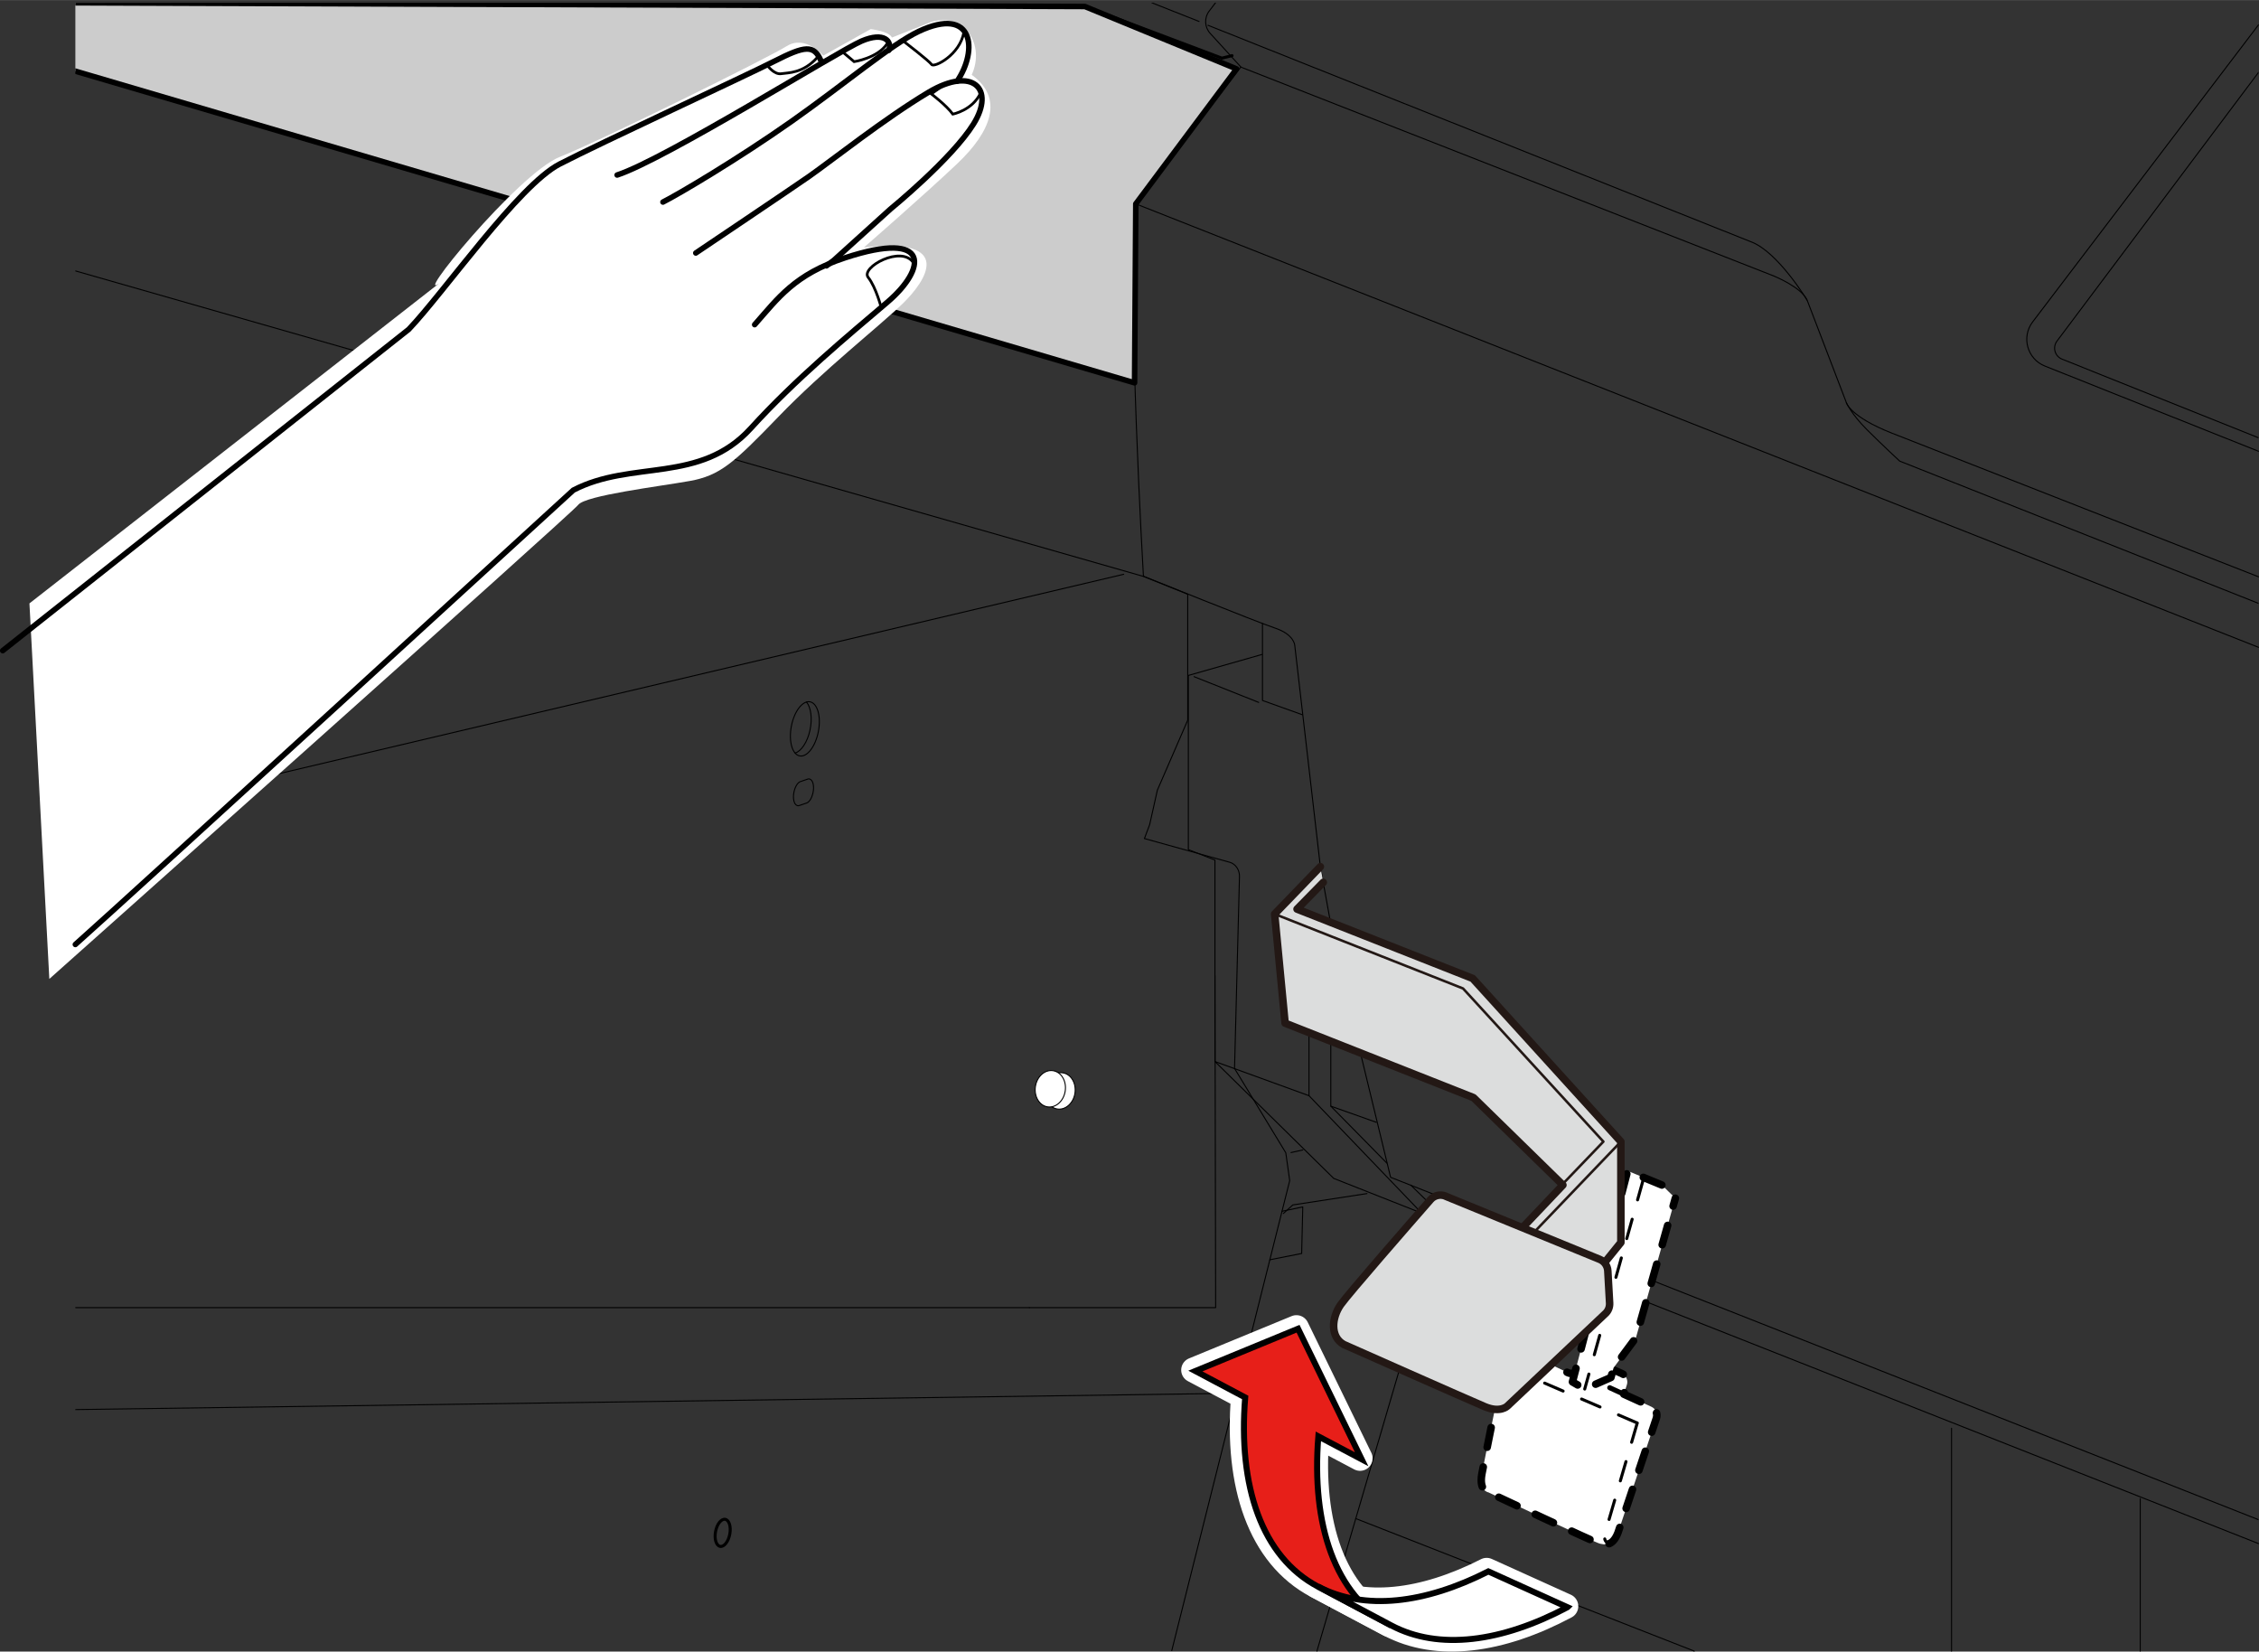 <?xml version="1.0" encoding="UTF-8"?>
<svg xmlns="http://www.w3.org/2000/svg" width="79.31mm" height="57.98mm" xmlns:xlink="http://www.w3.org/1999/xlink" viewBox="0 0 224.83 164.35">
  <rect x="0" y="0" width="224.83" height="164.35" fill="#333333" stroke="none"/>
  <defs>
    <style>
      .cls-1 {
        fill: #e71f19;
      }

      .cls-1, .cls-2, .cls-3, .cls-4, .cls-5, .cls-6, .cls-7, .cls-8, .cls-9, .cls-10, .cls-11 {
        stroke: #000;
      }

      .cls-1, .cls-7 {
        stroke-width: .6px;
      }

      .cls-2 {
        stroke-width: .5px;
      }

      .cls-2, .cls-12, .cls-3, .cls-4, .cls-5, .cls-6, .cls-8, .cls-9, .cls-10, .cls-13, .cls-11, .cls-14 {
        stroke-linecap: round;
      }

      .cls-2, .cls-12, .cls-3, .cls-6, .cls-8, .cls-9, .cls-10, .cls-13, .cls-11, .cls-14 {
        stroke-linejoin: round;
      }

      .cls-2, .cls-3, .cls-15, .cls-4, .cls-16, .cls-5, .cls-6, .cls-13, .cls-11, .cls-14 {
        fill: none;
      }

      .cls-2, .cls-6, .cls-9 {
        stroke-dasharray: 2 2;
      }

      .cls-12 {
        stroke: #fff;
        stroke-width: 2.5px;
      }

      .cls-12, .cls-17, .cls-7, .cls-9, .cls-10 {
        fill: #fff;
      }

      .cls-3, .cls-10 {
        stroke-width: .1px;
      }

      .cls-4 {
        stroke-width: .27px;
      }

      .cls-16 {
        stroke-miterlimit: 10;
      }

      .cls-16, .cls-13 {
        stroke-width: .25px;
      }

      .cls-16, .cls-13, .cls-14 {
        stroke: #231815;
      }

      .cls-5, .cls-8 {
        stroke-width: .55px;
      }

      .cls-6 {
        stroke-width: .3px;
      }

      .cls-8 {
        fill: #ccc;
      }

      .cls-9, .cls-14 {
        stroke-width: .75px;
      }

      .cls-18 {
        fill: #dcdddd;
      }

      .cls-11 {
        stroke-width: .3px;
      }

      .cls-19 {
        clip-path: url(#clippath);
      }
    </style>
    <clipPath id="clippath">
      <rect class="cls-15" x="7.5" y=".27" width="217.28" height="164.03"/>
    </clipPath>
  </defs>
  <g id="_レイヤー1" data-name="レイヤー1">
    <g class="cls-19">
      <ellipse class="cls-3" cx="80.11" cy="72.53" rx="2.74" ry="1.37" transform="translate(-6.14 137.64) rotate(-79.21)"/>
      <path class="cls-3" d="M79.62,80.13c-.09.04-.18.06-.27.03-.33-.1-.47-.73-.32-1.39.12-.54.39-.94.67-1.01l.7-.24c.06-.02.13-.02.19,0,.33.1.47.73.32,1.39-.11.49-.34.86-.59.98l-.7.24Z"/>
      <path class="cls-3" d="M80.27,69.86c.44.52.6,1.64.34,2.82s-.87,2.07-1.47,2.25"/>
      <ellipse class="cls-11" cx="71.92" cy="152.54" rx="1.37" ry=".72" transform="translate(-91.36 194.71) rotate(-79.24)"/>
      <path class="cls-3" d="M116.61,164.3l11.75-46.82-.39-2.77-5.1-8.39.49-19.1c.02-.66-.39-1.26-.97-1.42l-8.49-2.36.52-1.38.77-3.44,3.02-6.96v-12.53l-4.42-1.78L7.5,26.95"/>
      <line class="cls-3" x1="7.5" y1="130.12" x2="102.45" y2="130.12"/>
      <line class="cls-3" x1="111.84" y1="57.14" x2="5.28" y2="82.29"/>
      <line class="cls-3" x1="122.31" y1="138.65" x2="4.29" y2="140.31"/>
      <line class="cls-3" x1="143.6" y1="121.55" x2="131.07" y2="164.3"/>
      <polyline class="cls-3" points="127.59 120.53 129.66 120.1 129.55 124.73 126.38 125.36"/>
      <line class="cls-3" x1="128.49" y1="114.69" x2="129.66" y2="114.43"/>
      <g>
        <ellipse class="cls-10" cx="105.5" cy="108.55" rx="1.82" ry="1.5" transform="translate(-17.34 197) rotate(-81.57)"/>
        <ellipse class="cls-10" cx="104.53" cy="108.33" rx="1.82" ry="1.5" transform="translate(-17.95 195.86) rotate(-81.57)"/>
      </g>
      <path class="cls-3" d="M120.23,2.51l54.08,21.56c2.65,1.01,5.55,5.8,5.55,5.8l3.91,10.21s.5,1.13,2.02,2.65,3.28,3.15,3.28,3.15l35.72,14.16"/>
      <path class="cls-3" d="M120.99.25l-.64.84c-.51.67-.47,1.61.1,2.23l3.05,3.34-10.46,13.61c-.88,8.95.76,37.06.76,37.06,0,0,11.22,4.54,13.11,5.17s1.95,1.7,1.95,1.7l2.55,22.03,1.51,8.32,5.48,22.6,86.37,34.07"/>
      <path class="cls-3" d="M224.78,44.9l-21.26-8.48c-1.76-.7-2.36-2.89-1.22-4.39l22.47-29.55"/>
      <path class="cls-3" d="M224.78,43.56l-19.56-7.83c-.71-.29-.96-1.17-.5-1.79l20.06-26.74"/>
      <path class="cls-3" d="M123.5,6.67l53.07,20.8s2.77,1.13,3.28,2.4"/>
      <line class="cls-3" x1="113.04" y1="20.28" x2="224.78" y2="64.41"/>
      <path class="cls-3" d="M183.76,40.07s.38,1.39,4.54,3.03,36.48,14.29,36.48,14.29"/>
      <polyline class="cls-11" points="122.62 5.53 121.61 5.78 107.97 .64"/>
      <line class="cls-3" x1="114.64" y1=".27" x2="119.34" y2="2.13"/>
      <polyline class="cls-3" points="125.65 62.04 125.65 69.7 129.62 71.12"/>
      <line class="cls-3" x1="118.84" y1="67.33" x2="125.27" y2="69.89"/>
      <polyline class="cls-3" points="224.78 153.6 132.74 117.26 120.92 105.63 120.92 85.58 118.27 84.54 118.27 67.21 125.6 65.12"/>
      <line class="cls-3" x1="194.23" y1="164.3" x2="194.23" y2="142.12"/>
      <line class="cls-3" x1="134.93" y1="151.11" x2="168.62" y2="164.3"/>
      <line class="cls-3" x1="213.01" y1="164.3" x2="213.01" y2="149.12"/>
      <polyline class="cls-3" points="127.73 120.75 128.67 119.9 136.05 118.77"/>
      <polyline class="cls-3" points="130.28 94.94 130.28 109.03 141.53 120.75"/>
      <line class="cls-3" x1="120.92" y1="105.63" x2="130.28" y2="109.03"/>
      <polyline class="cls-3" points="132.45 94.75 132.45 110.07 138.03 115.74"/>
      <line class="cls-3" x1="140.4" y1="117.92" x2="144.27" y2="121.7"/>
      <line class="cls-3" x1="132.45" y1="110.07" x2="136.99" y2="111.68"/>
      <polygon class="cls-8" points="6.5 .27 7.25 7 112.92 38.09 113.04 20.28 123.07 6.85 107.97 .64 6.5 .27"/>
    </g>
    <polyline class="cls-3" points="102.45 130.12 120.99 130.12 120.92 97.09"/>
  </g>
  <g id="_レイヤー_3" data-name="レイヤー 3">
    <g>
      <path class="cls-9" d="M152.35,134.82l3.67,1.76c.22.11.48.12.72.04l2.51-.89,2.15.94c.44.19.67.69.51,1.15l-.3.91,2.74,1.25c.44.2.65.69.5,1.15l-3.82,11.39c-.57,1.47-1.4,1.15-1.79,1.09s-11.11-5.11-11.11-5.11c0,0-.96-.13-.64-1.85.28-1.49,1.74-8.65,2.14-10.57.06-.3.26-.55.55-.67l1.4-.6c.25-.11.53-.1.77.02Z"/>
      <polyline class="cls-6" points="150.06 136.05 162.95 141.6 164.87 140.51"/>
      <path class="cls-6" d="M162.95,141.6l-3.19,10.91c-.19.77.06,1.15.64.89"/>
      <line class="cls-2" x1="161.61" y1="138.73" x2="160.21" y2="138.09"/>
      <polyline class="cls-9" points="165.4 117.92 161.99 116.51 156.5 137.51 157.72 138.22 160.33 137.07 160.59 136.11 162.82 133.11 166.74 119.23"/>
      <line class="cls-6" x1="163.52" y1="117.47" x2="157.72" y2="138.22"/>
    </g>
    <g>
      <g>
        <path class="cls-12" d="M123.77,138.96l-4.96-2.63,10.22-4.21,6.33,12.99-4.31-2.28c-.71,8.82,1.66,15.86,7.24,18.82l-7.28-3.87c-5.59-2.97-7.96-10-7.24-18.82Z"/>
        <path class="cls-12" d="M155.83,159.84c-6.52,3.47-12.79,4.32-17.54,1.8l-7.28-3.87c4.61,2.44,10.64,1.71,16.95-1.5l7.87,3.56Z"/>
      </g>
      <g>
        <path class="cls-1" d="M123.93,139.06l-4.96-2.63,10.22-4.21,6.33,12.99-4.31-2.28c-.71,8.82,1.66,15.86,7.24,18.82l-7.28-3.87c-5.59-2.96-7.96-10-7.24-18.82Z"/>
        <path class="cls-7" d="M155.99,159.94c-6.52,3.46-12.79,4.32-17.53,1.8l-7.28-3.87c4.61,2.44,10.64,1.71,16.95-1.5l7.87,3.56Z"/>
      </g>
    </g>
    <g>
      <polyline class="cls-18" points="131.7 87.8 129.09 90.46 146.57 97.36 161.32 113.6 161.32 123.64 157.8 127.99 150.72 123.01 155.55 117.92 146.65 109.22 127.9 101.81 126.86 90.95 131.41 86.24"/>
      <polyline class="cls-14" points="131.7 87.8 129.09 90.46 146.57 97.36 161.32 113.6 161.32 123.64 157.8 127.99 150.72 123.01 155.55 117.92 146.65 109.22 127.9 101.81 126.86 90.95 131.41 86.24"/>
      <polyline class="cls-13" points="150.44 123.12 159.58 113.6 145.61 98.36 126.86 90.95"/>
      <line class="cls-16" x1="152.67" y1="122.63" x2="161.32" y2="113.6"/>
      <path class="cls-18" d="M143.87,119.03l15.33,6.28c.47.19.79.64.82,1.15l.18,3.21c.02.39-.13.77-.41,1.03l-9.77,9.22s-.7.7-2.23.06-14.04-6.19-14.04-6.19c-1.4-.77-1.21-2.68-.32-3.96.75-1.07,6.95-8.17,8.95-10.46.37-.43.97-.56,1.49-.35"/>
      <path class="cls-14" d="M143.87,119.03l15.33,6.28c.47.19.79.64.82,1.15l.18,3.21c.02.39-.13.77-.41,1.03l-9.77,9.22s-.7.7-2.23.06-14.04-6.19-14.04-6.19c-1.4-.77-1.21-2.68-.32-3.96.75-1.07,6.95-8.17,8.95-10.46.37-.43.97-.56,1.49-.35Z"/>
    </g>
  </g>
  <g id="_レイヤー_2" data-name="レイヤー 2">
    <g>
      <path class="cls-17" d="M2.93,60.04L43.96,27.99c-3.43,2.83,7.59-10.73,11.75-12.38,4.15-1.65,20.71-9.85,22.58-11.02,1.87-1.17,3.64.94,3.64.94l4.73-2.64s1.84.21,2.11.84l3.94-1.56c3.34-.93,5.35,2.32,4,5.27,3.25,2.35,1.92,5.66-1.45,8.85-3.37,3.19-9.28,8.33-9.28,8.33,9.15-1.05,6.17,3.34,3.88,5.57-2.29,2.23-7.89,6.61-12.38,11.27-4.49,4.66-5.84,5.86-8.85,6.4-3.01.54-10.35,1.43-11.08,2.37-.72.93-52.64,47.18-52.64,47.18"/>
      <path class="cls-5" d="M75.11,32.3c2.34-2.65,3.97-5,8.99-6.65,8.67-2.85,8.1,1.11,4.21,4.42-3.89,3.31-9.14,7.65-13.58,12.54-5.07,5.57-11.83,3.12-17.67,6.16,0,0-44.11,40.38-49.56,45.21"/>
      <path class="cls-5" d="M82.25,26.45l.74-.56,5.63-5.09s6.11-4.99,8.28-8.48c2.17-3.49-.08-5.76-4.46-3.16-4.38,2.61-9.66,6.81-11.92,8.39-1.66,1.16-11.27,7.62-11.27,7.62"/>
      <path class="cls-5" d="M95.26,8.07c2.1-3.09,1.66-7.54-3.83-4.95-2.7,1.28-7.43,5.27-12.65,8.95-5.39,3.79-11.27,7.26-12.8,8.03"/>
      <path class="cls-5" d="M88.46,5c.35-.88-.44-1.89-2.71-.92-2.27.97-19.61,11.8-24.33,13.33"/>
      <path class="cls-5" d="M81.71,6.05c-.7-1.65-1.62-1.5-4.63.03-3.01,1.53-17.28,8.12-21.38,10.24-4.1,2.12-11.48,12.74-15.02,16.45L.27,64.74"/>
      <path class="cls-4" d="M87.73,30.69s-.53-2.09-1.32-3.09c-.8-1,3.36-3.27,4.51-1.44"/>
      <path class="cls-4" d="M93.95,8.44l-1.26.9s1.48,1.11,2.14,2.01c0,0,1.95-.37,2.76-2.1"/>
      <path class="cls-4" d="M90.02,4.17s2.45,1.88,2.7,2.24c.24.35,2.81-.93,3.21-3.21"/>
      <path class="cls-4" d="M83.86,5.16l1.15.97s2.32-.35,3.27-1.77"/>
      <path class="cls-4" d="M76.39,6.53s.66.9,1.35.8c.69-.11,2.19-.02,3.61-1.63"/>
    </g>
  </g>
</svg>